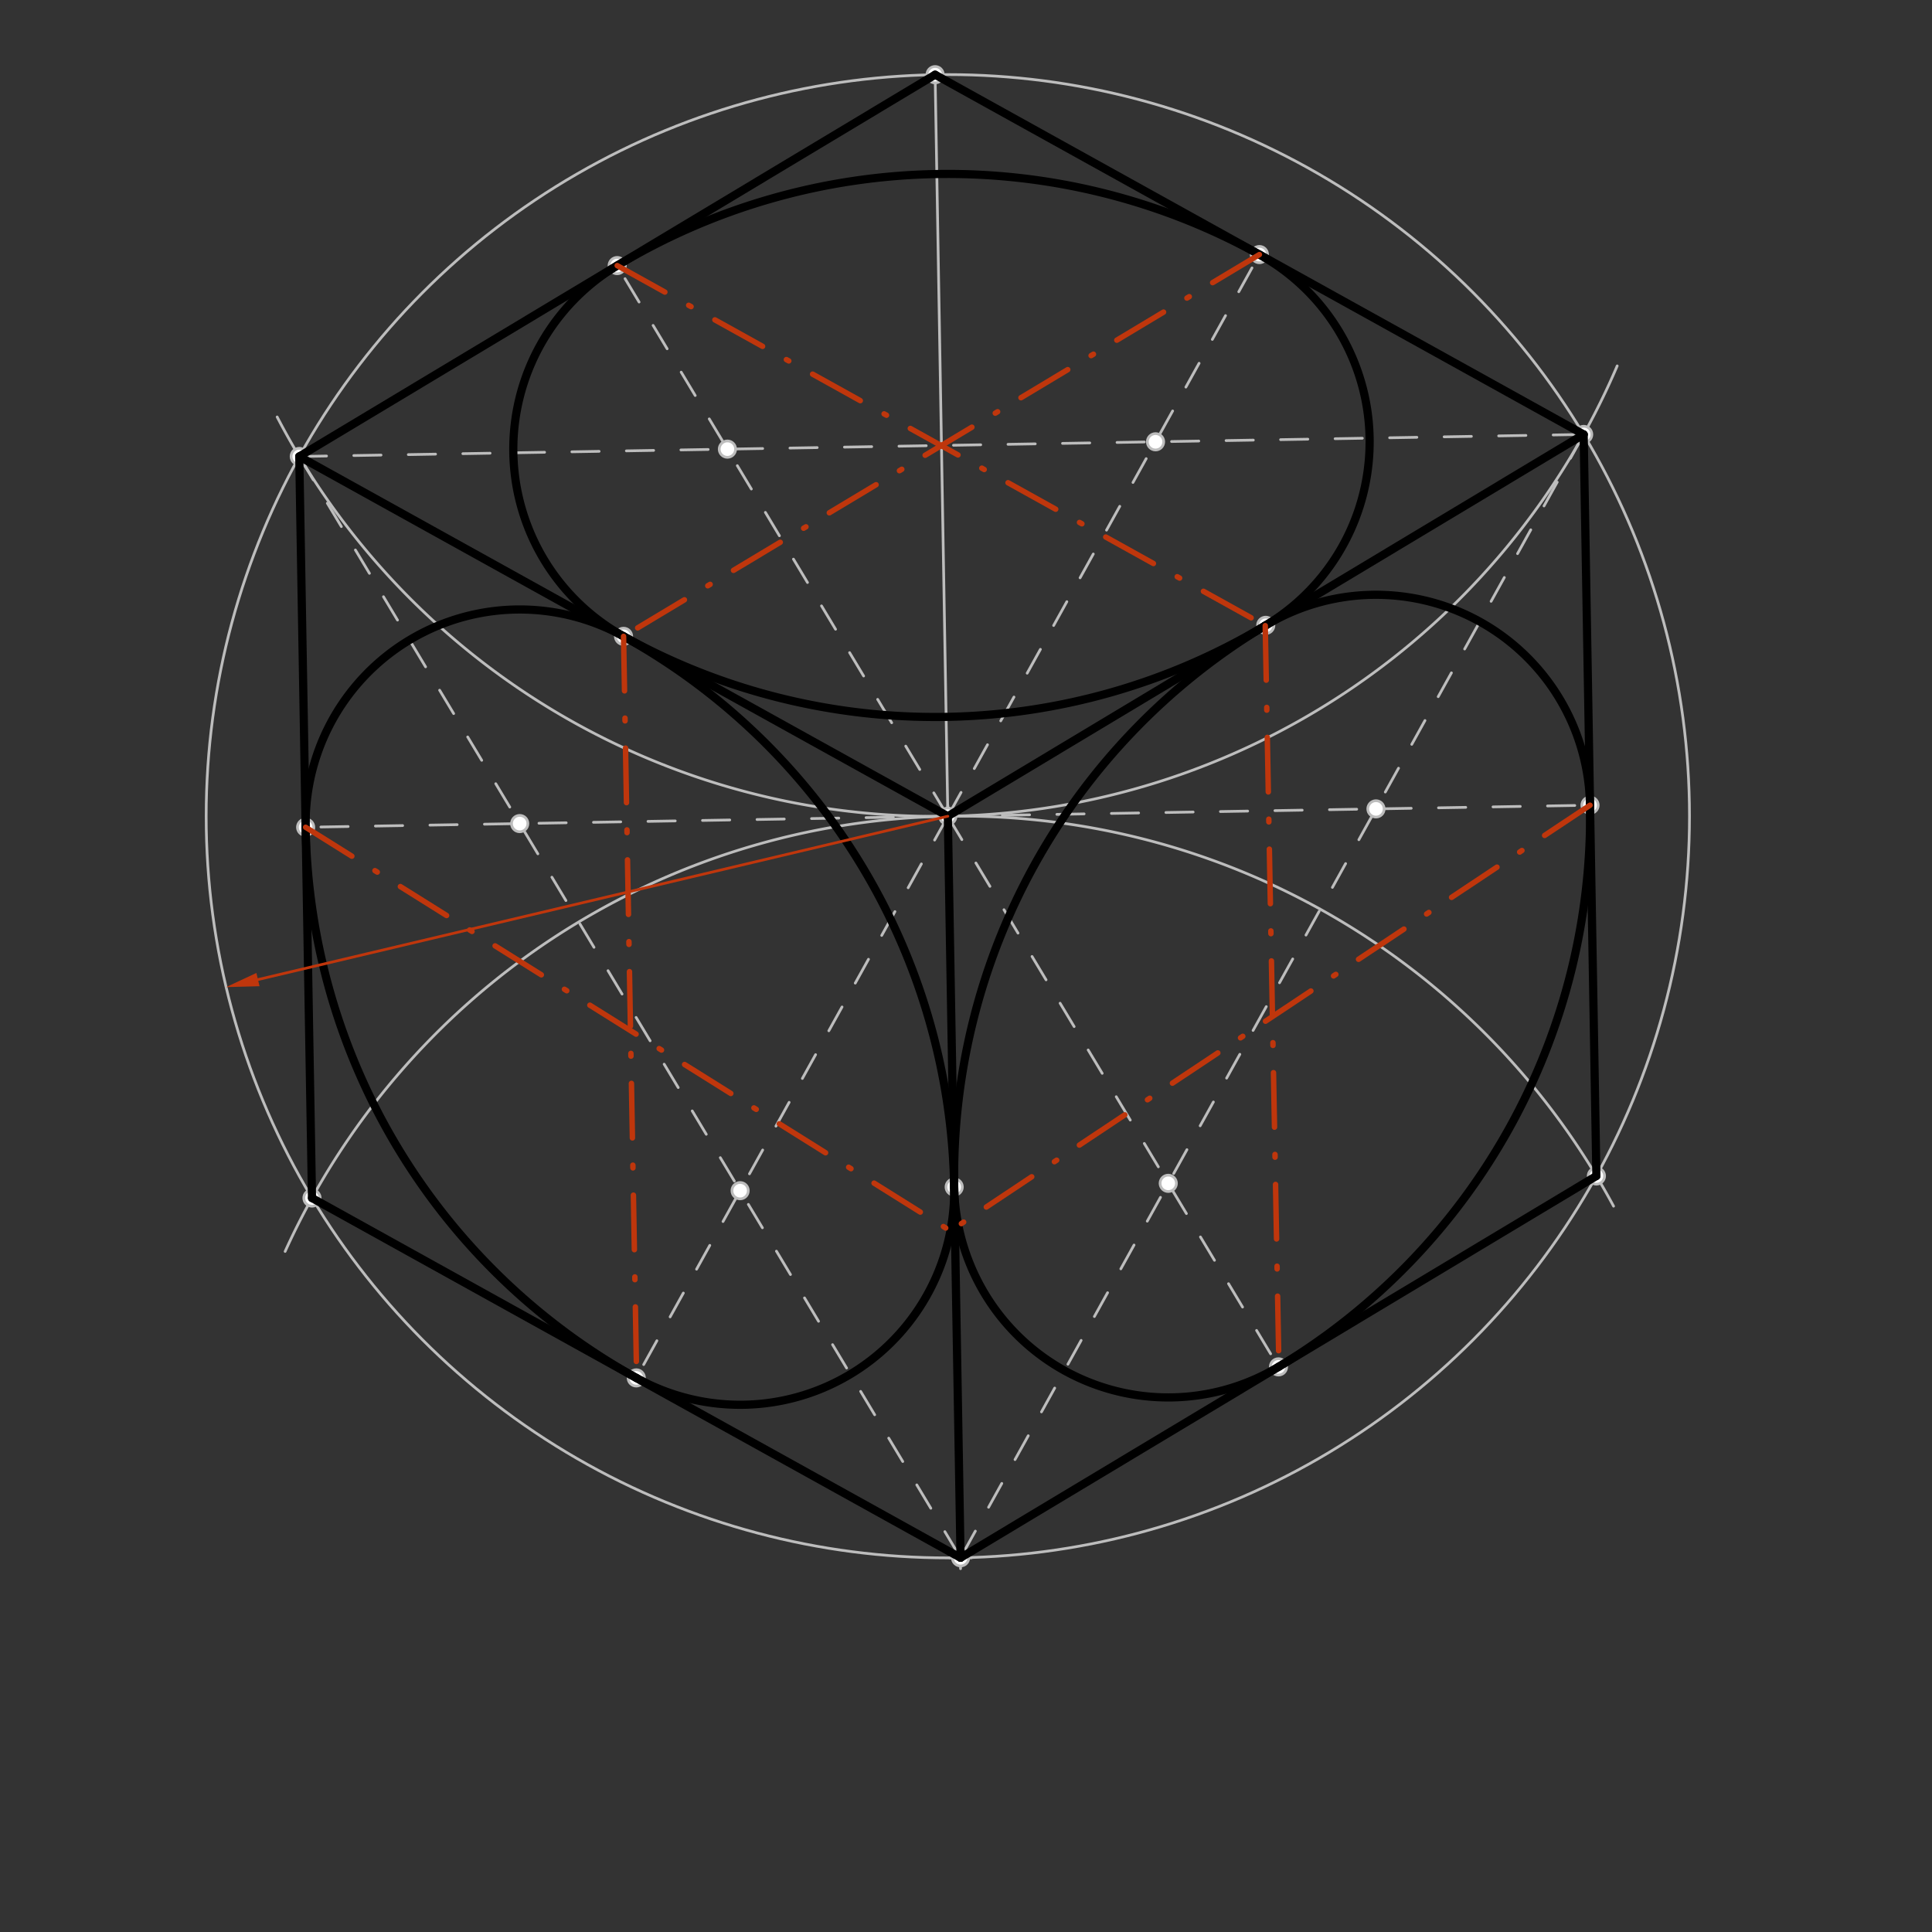 <svg xmlns="http://www.w3.org/2000/svg" class="svg--1it" height="100%" preserveAspectRatio="xMidYMid meet" viewBox="0 0 708.661 708.661" width="100%"><rect x="0" y="0" width="708.661" height="708.661" fill="#333333" stroke="none"/><defs><marker id="marker-arrow" markerHeight="16" markerUnits="userSpaceOnUse" markerWidth="24" orient="auto-start-reverse" refX="24" refY="4" viewBox="0 0 24 8"><path d="M 0 0 L 24 4 L 0 8 z" stroke="inherit"></path></marker></defs><g class="aux-layer--1FB"><g class="element--2qn"><line stroke="#BDBDBD" stroke-dasharray="none" stroke-linecap="round" stroke-width="1" x1="343" x2="352.333" y1="27.396" y2="571.396"></line></g><g class="element--2qn"><g class="center--1s5"><line x1="343.667" y1="299.396" x2="351.667" y2="299.396" stroke="#BDBDBD" stroke-width="1" stroke-linecap="round"></line><line x1="347.667" y1="295.396" x2="347.667" y2="303.396" stroke="#BDBDBD" stroke-width="1" stroke-linecap="round"></line><circle class="hit--230" cx="347.667" cy="299.396" r="4" stroke="none" fill="transparent"></circle></g><circle cx="347.667" cy="299.396" fill="none" r="272.04" stroke="#BDBDBD" stroke-dasharray="none" stroke-width="1"></circle></g><g class="element--2qn"><g class="center--1s5"><line x1="348.333" y1="571.396" x2="356.333" y2="571.396" stroke="#BDBDBD" stroke-width="1" stroke-linecap="round"></line><line x1="352.333" y1="567.396" x2="352.333" y2="575.396" stroke="#BDBDBD" stroke-width="1" stroke-linecap="round"></line><circle class="hit--230" cx="352.333" cy="571.396" r="4" stroke="none" fill="transparent"></circle></g><circle cx="352.333" cy="571.396" fill="none" r="851.624" stroke="#BDBDBD" stroke-dasharray="none" stroke-width="1"></circle></g><g class="element--2qn"><path d="M 347.667 299.396 A 272.04 272.04 0 0 1 591.857 442.422" fill="none" stroke="#BDBDBD" stroke-dasharray="none" stroke-linecap="round" stroke-width="1"></path></g><g class="element--2qn"><path d="M 347.667 299.396 A 272.04 272.04 0 0 0 104.585 459.029" fill="none" stroke="#BDBDBD" stroke-dasharray="none" stroke-linecap="round" stroke-width="1"></path></g><g class="element--2qn"><path d="M 347.667 299.396 A 272.04 272.04 0 0 1 101.664 152.946" fill="none" stroke="#BDBDBD" stroke-dasharray="none" stroke-linecap="round" stroke-width="1"></path></g><g class="element--2qn"><path d="M 347.666 299.396 A 272.04 272.04 0 0 0 593.189 134.218" fill="none" stroke="#BDBDBD" stroke-dasharray="none" stroke-linecap="round" stroke-width="1"></path></g><g class="element--2qn"><line stroke="#BDBDBD" stroke-dasharray="10" stroke-linecap="round" stroke-width="1" x1="109.774" x2="580.892" y1="167.437" y2="159.354"></line></g><g class="element--2qn"><line stroke="#BDBDBD" stroke-dasharray="10" stroke-linecap="round" stroke-width="1" x1="347.666" x2="226.387" y1="299.396" y2="97.417"></line></g><g class="element--2qn"><line stroke="#BDBDBD" stroke-dasharray="10" stroke-linecap="round" stroke-width="1" x1="347.666" x2="461.946" y1="299.396" y2="93.375"></line></g><g class="element--2qn"><line stroke="#BDBDBD" stroke-dasharray="10" stroke-linecap="round" stroke-width="1" x1="580.892" x2="352.333" y1="159.354" y2="571.396"></line></g><g class="element--2qn"><line stroke="#BDBDBD" stroke-dasharray="10" stroke-linecap="round" stroke-width="1" x1="347.666" x2="583.226" y1="299.396" y2="295.354"></line></g><g class="element--2qn"><line stroke="#BDBDBD" stroke-dasharray="10" stroke-linecap="round" stroke-width="1" x1="347.666" x2="468.946" y1="299.396" y2="501.375"></line></g><g class="element--2qn"><line stroke="#BDBDBD" stroke-dasharray="10" stroke-linecap="round" stroke-width="1" x1="109.774" x2="352.333" y1="167.437" y2="571.396"></line></g><g class="element--2qn"><line stroke="#BDBDBD" stroke-dasharray="10" stroke-linecap="round" stroke-width="1" x1="347.666" x2="112.108" y1="299.396" y2="303.437"></line></g><g class="element--2qn"><line stroke="#BDBDBD" stroke-dasharray="10" stroke-linecap="round" stroke-width="1" x1="347.666" x2="233.387" y1="299.396" y2="505.417"></line></g><g class="element--2qn"><circle cx="109.774" cy="167.437" r="3" stroke="#BDBDBD" stroke-width="1" fill="#ffffff"></circle>}</g><g class="element--2qn"><circle cx="343" cy="27.396" r="3" stroke="#BDBDBD" stroke-width="1" fill="#ffffff"></circle>}</g><g class="element--2qn"><circle cx="580.892" cy="159.354" r="3" stroke="#BDBDBD" stroke-width="1" fill="#ffffff"></circle>}</g><g class="element--2qn"><circle cx="585.559" cy="431.354" r="3" stroke="#BDBDBD" stroke-width="1" fill="#ffffff"></circle>}</g><g class="element--2qn"><circle cx="352.333" cy="571.396" r="3" stroke="#BDBDBD" stroke-width="1" fill="#ffffff"></circle>}</g><g class="element--2qn"><circle cx="114.441" cy="439.437" r="3" stroke="#BDBDBD" stroke-width="1" fill="#ffffff"></circle>}</g><g class="element--2qn"><circle cx="347.666" cy="299.396" r="3" stroke="#BDBDBD" stroke-width="1" fill="#ffffff"></circle>}</g><g class="element--2qn"><circle cx="226.387" cy="97.417" r="3" stroke="#BDBDBD" stroke-width="1" fill="#ffffff"></circle>}</g><g class="element--2qn"><circle cx="461.946" cy="93.375" r="3" stroke="#BDBDBD" stroke-width="1" fill="#ffffff"></circle>}</g><g class="element--2qn"><circle cx="583.226" cy="295.354" r="3" stroke="#BDBDBD" stroke-width="1" fill="#ffffff"></circle>}</g><g class="element--2qn"><circle cx="468.946" cy="501.375" r="3" stroke="#BDBDBD" stroke-width="1" fill="#ffffff"></circle>}</g><g class="element--2qn"><circle cx="228.72" cy="233.417" r="3" stroke="#BDBDBD" stroke-width="1" fill="#ffffff"></circle>}</g><g class="element--2qn"><circle cx="464.279" cy="229.375" r="3" stroke="#BDBDBD" stroke-width="1" fill="#ffffff"></circle>}</g><g class="element--2qn"><circle cx="423.853" cy="162.049" r="3" stroke="#BDBDBD" stroke-width="1" fill="#ffffff"></circle>}</g><g class="element--2qn"><circle cx="266.814" cy="164.743" r="3" stroke="#BDBDBD" stroke-width="1" fill="#ffffff"></circle>}</g><g class="element--2qn"><circle cx="428.52" cy="434.049" r="3" stroke="#BDBDBD" stroke-width="1" fill="#ffffff"></circle>}</g><g class="element--2qn"><circle cx="504.706" cy="296.702" r="3" stroke="#BDBDBD" stroke-width="1" fill="#ffffff"></circle>}</g><g class="element--2qn"><circle cx="350" cy="435.396" r="3" stroke="#BDBDBD" stroke-width="1" fill="#ffffff"></circle>}</g><g class="element--2qn"><circle cx="112.108" cy="303.437" r="3" stroke="#BDBDBD" stroke-width="1" fill="#ffffff"></circle>}</g><g class="element--2qn"><circle cx="233.387" cy="505.417" r="3" stroke="#BDBDBD" stroke-width="1" fill="#ffffff"></circle>}</g><g class="element--2qn"><circle cx="190.627" cy="302.09" r="3" stroke="#BDBDBD" stroke-width="1" fill="#ffffff"></circle>}</g><g class="element--2qn"><circle cx="271.48" cy="436.743" r="3" stroke="#BDBDBD" stroke-width="1" fill="#ffffff"></circle>}</g></g><g class="main-layer--3Vd"><g class="element--2qn"><line stroke="#000000" stroke-dasharray="none" stroke-linecap="round" stroke-width="3" x1="343" x2="109.774" y1="27.396" y2="167.437"></line></g><g class="element--2qn"><line stroke="#000000" stroke-dasharray="none" stroke-linecap="round" stroke-width="3" x1="109.774" x2="347.666" y1="167.437" y2="299.396"></line></g><g class="element--2qn"><line stroke="#000000" stroke-dasharray="none" stroke-linecap="round" stroke-width="3" x1="347.666" x2="580.892" y1="299.396" y2="159.354"></line></g><g class="element--2qn"><line stroke="#000000" stroke-dasharray="none" stroke-linecap="round" stroke-width="3" x1="580.892" x2="343" y1="159.354" y2="27.396"></line></g><g class="element--2qn"><line stroke="#000000" stroke-dasharray="none" stroke-linecap="round" stroke-width="3" x1="109.774" x2="114.441" y1="167.437" y2="439.437"></line></g><g class="element--2qn"><line stroke="#000000" stroke-dasharray="none" stroke-linecap="round" stroke-width="3" x1="114.441" x2="352.333" y1="439.437" y2="571.396"></line></g><g class="element--2qn"><line stroke="#000000" stroke-dasharray="none" stroke-linecap="round" stroke-width="3" x1="352.333" x2="347.666" y1="571.396" y2="299.396"></line></g><g class="element--2qn"><line stroke="#000000" stroke-dasharray="none" stroke-linecap="round" stroke-width="3" x1="580.892" x2="585.559" y1="159.354" y2="431.354"></line></g><g class="element--2qn"><line stroke="#000000" stroke-dasharray="none" stroke-linecap="round" stroke-width="3" x1="585.559" x2="352.333" y1="431.354" y2="571.396"></line></g><g class="element--2qn"><path d="M 226.387 97.417 A 235.593 235.593 0 0 1 461.946 93.375" fill="none" stroke="#000000" stroke-dasharray="none" stroke-linecap="round" stroke-width="3"></path></g><g class="element--2qn"><path d="M 228.72 233.417 A 235.594 235.594 0 0 0 464.279 229.375" fill="none" stroke="#000000" stroke-dasharray="none" stroke-linecap="round" stroke-width="3"></path></g><g class="element--2qn"><path d="M 461.946 93.375 A 78.531 78.531 0 0 1 464.094 229.486" fill="none" stroke="#000000" stroke-dasharray="none" stroke-linecap="round" stroke-width="3"></path></g><g class="element--2qn"><path d="M 226.387 97.417 A 78.531 78.531 0 0 0 228.72 233.417" fill="none" stroke="#000000" stroke-dasharray="none" stroke-linecap="round" stroke-width="3"></path></g><g class="element--2qn"><path d="M 583.226 295.354 A 235.594 235.594 0 0 1 468.946 501.375" fill="none" stroke="#000000" stroke-dasharray="none" stroke-linecap="round" stroke-width="3"></path></g><g class="element--2qn"><path d="M 464.094 229.486 A 235.594 235.594 0 0 0 350 435.396" fill="none" stroke="#000000" stroke-dasharray="none" stroke-linecap="round" stroke-width="3"></path></g><g class="element--2qn"><path d="M 464.094 229.486 A 78.532 78.532 0 0 1 583.226 295.354" fill="none" stroke="#000000" stroke-dasharray="none" stroke-linecap="round" stroke-width="3"></path></g><g class="element--2qn"><path d="M 349.997 435.243 A 78.531 78.531 0 0 0 469.131 501.264" fill="none" stroke="#000000" stroke-dasharray="none" stroke-linecap="round" stroke-width="3"></path></g><g class="element--2qn"><path d="M 112.108 303.437 A 235.593 235.593 0 0 0 233.387 505.416" fill="none" stroke="#000000" stroke-dasharray="none" stroke-linecap="round" stroke-width="3"></path></g><g class="element--2qn"><path d="M 228.72 233.417 A 235.594 235.594 0 0 1 349.997 435.243" fill="none" stroke="#000000" stroke-dasharray="none" stroke-linecap="round" stroke-width="3"></path></g><g class="element--2qn"><path d="M 112.108 303.437 A 78.531 78.531 0 0 1 228.72 233.417" fill="none" stroke="#000000" stroke-dasharray="none" stroke-linecap="round" stroke-width="3"></path></g><g class="element--2qn"><path d="M 349.997 435.209 A 78.531 78.531 0 0 1 233.387 505.417" fill="none" stroke="#000000" stroke-dasharray="none" stroke-linecap="round" stroke-width="3"></path></g><g class="element--2qn"><line stroke="#BF360C" stroke-dasharray="20, 10, 1, 10" stroke-linecap="round" stroke-width="2" x1="226.387" x2="464.094" y1="97.417" y2="229.486"></line></g><g class="element--2qn"><line stroke="#BF360C" stroke-dasharray="20, 10, 1, 10" stroke-linecap="round" stroke-width="2" x1="461.946" x2="228.72" y1="93.375" y2="233.416"></line></g><g class="element--2qn"><line stroke="#BF360C" stroke-dasharray="20, 10, 1, 10" stroke-linecap="round" stroke-width="2" x1="112.108" x2="348.634" y1="303.437" y2="451.52"></line></g><g class="element--2qn"><line stroke="#BF360C" stroke-dasharray="20, 10, 1, 10" stroke-linecap="round" stroke-width="2" x1="228.72" x2="233.521" y1="233.416" y2="505.491"></line></g><g class="element--2qn"><line stroke="#BF360C" stroke-dasharray="20, 10, 1, 10" stroke-linecap="round" stroke-width="2" x1="464.094" x2="469.107" y1="229.486" y2="501.279"></line></g><g class="element--2qn"><line stroke="#BF360C" stroke-dasharray="20, 10, 1, 10" stroke-linecap="round" stroke-width="2" x1="583.226" x2="348.612" y1="295.354" y2="451.505"></line></g><g class="element--2qn"><line stroke="#BF360C" stroke-dasharray="none" stroke-linecap="round" stroke-width="1" x1="347.666" x2="94.623" y1="299.396" y2="359.31"></line><path d="M82.946,362.075 l12,2.5 l0,-5 z" fill="#BF360C" stroke="#BF360C" stroke-width="0" transform="rotate(346.679, 82.946, 362.075)"></path></g></g><g class="snaps-layer--2PT"></g><g class="temp-layer--rAP"></g></svg>